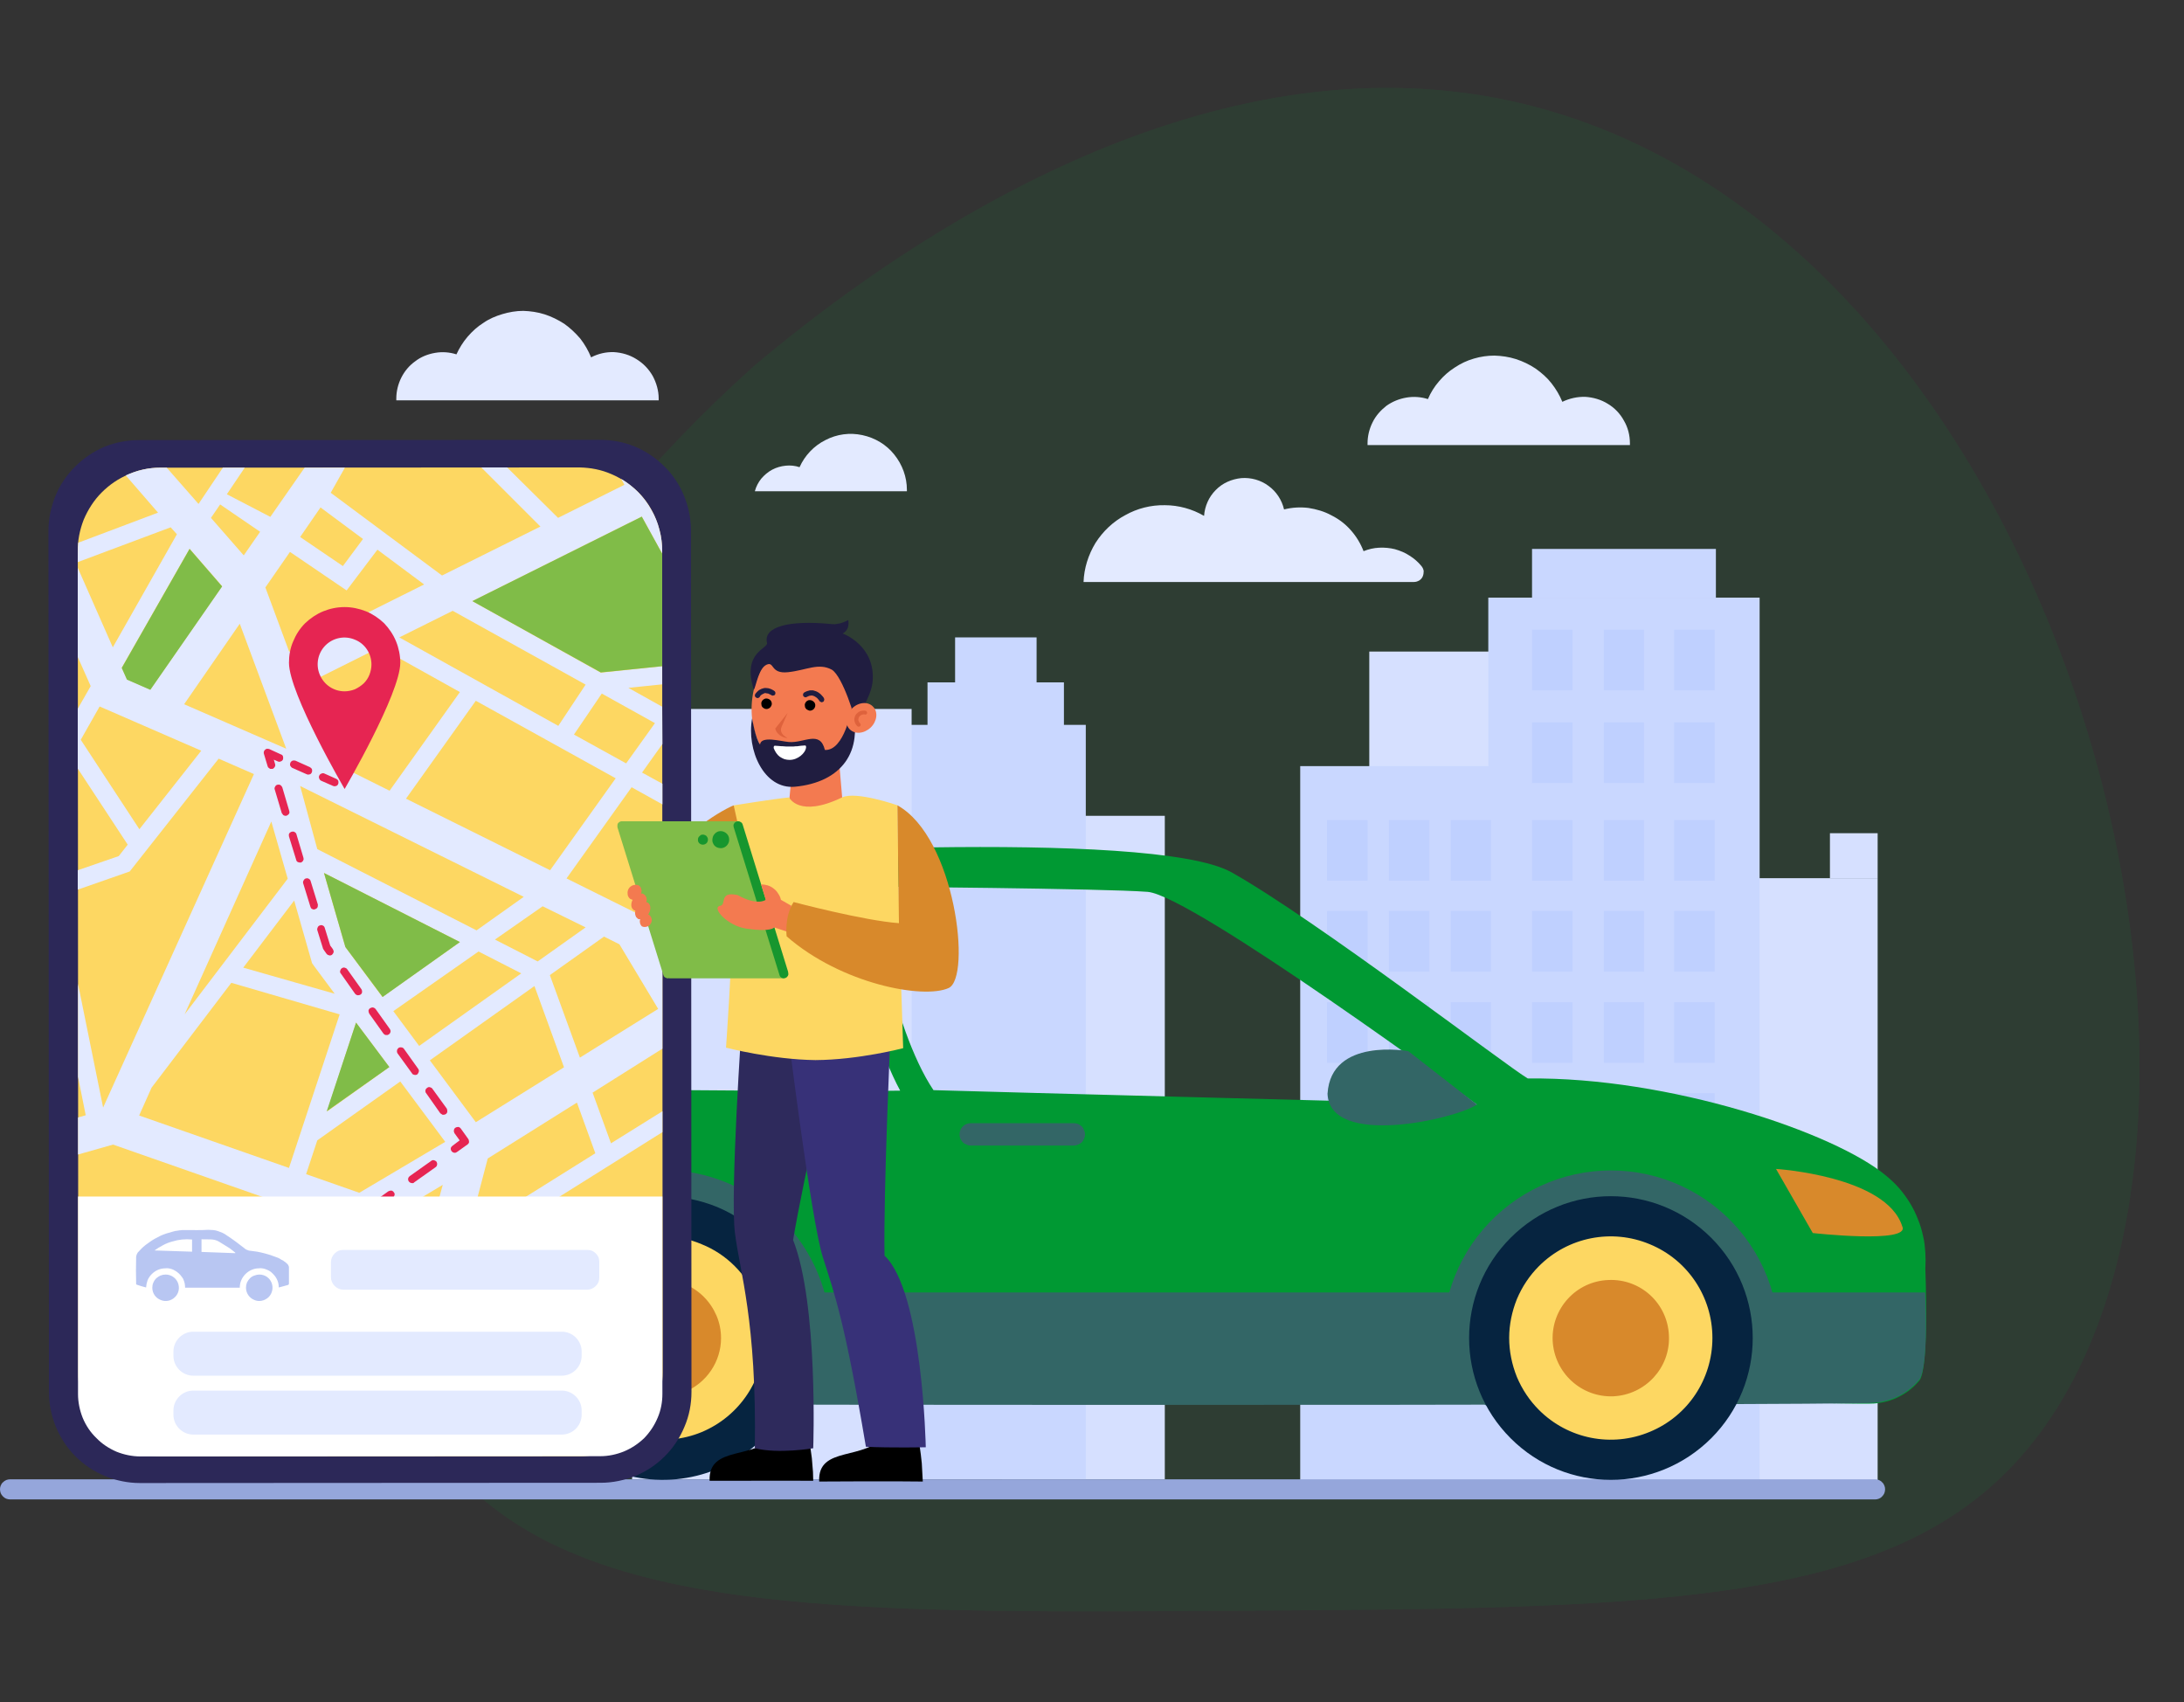 <svg version="1.2" xmlns="http://www.w3.org/2000/svg" viewBox="0 0 879 685" width="879" height="685">
	<rect x="0" y="0" width="879" height="685" fill="#333333" stroke="none"/>
	<title>Raggruppa 12-svg</title>
	<defs>
		<clipPath clipPathUnits="userSpaceOnUse" id="cp1">
			<path d="m620.5-73l369.28 547.47-611.81 412.68-369.28-547.48z"/>
		</clipPath>
	</defs>
	<style>
		.s0 { fill: #009933 } 
		.s1 { fill: #d6e0ff } 
		.s2 { fill: #c9d7ff } 
		.s3 { fill: #bfd0ff } 
		.s4 { fill: #95a6db } 
		.s5 { fill: #e3eaff } 
		.s6 { fill: #336666 } 
		.s7 { fill: #062440 } 
		.s8 { fill: #fdd762 } 
		.s9 { fill: #d8892b } 
		.s10 { fill: #2c2858 } 
		.s11 { fill: #80bc48 } 
		.s12 { fill: #e62552 } 
		.s13 { fill: #ffffff } 
		.s14 { fill: #b8c6f2 } 
		.s15 { fill: #f37a50 } 
		.s16 { fill: #de623c } 
		.s17 { fill: #201d40 } 
		.s18 { fill: #000000 } 
		.s19 { fill: #2e2a5c } 
		.s20 { fill: #373178 } 
		.s21 { fill: #17962e } 
	</style>
	<g id="Raggruppa_12">
		<g id="Raggruppa_4" style="opacity: .1">
			<g id="Clip-Path: Raggruppa_3" clip-path="url(#cp1)">
				<g id="Raggruppa_3">
					<path id="Tracciato_1" class="s0" d="m303.5 147.3c44.9-37.8 156.1-121.6 275.9-111 244.9 21.6 353.7 422.9 230.9 553.2-53.8 57.1-148 57.7-315.8 58.7-162.3 1-266.3 1.6-316.5-61.8-68.6-86.3-42.7-288.1 125.5-439.1z"/>
					<path id="Tracciato_2" class="s0" d="m303.5 147.3c44.9-37.8 156.1-121.6 275.9-111 244.9 21.6 353.7 422.9 230.9 553.2-53.8 57.1-148 57.7-315.8 58.7-162.3 1-266.3 1.6-316.5-61.8-68.6-86.3-42.7-288.1 125.5-439.1z"/>
				</g>
			</g>
		</g>
		<g id="immagine">
			<path id="Rettangolo_934" class="s1" d="m403.3 328.3h65.5v267h-65.5z"/>
			<g id="Raggruppa_968">
				<path id="Rettangolo_935" class="s2" d="m364.5 291.7h72.5v303.6h-72.5z"/>
				<path id="Rettangolo_936" class="s2" d="m373.3 274.6h54.9v18.1h-54.9z"/>
				<path id="Rettangolo_937" class="s2" d="m384.4 256.5h32.8v18.2h-32.8z"/>
			</g>
			<path id="Rettangolo_938" class="s1" d="m254.4 285.3h112.5v310h-112.5z"/>
			<g id="Raggruppa_983">
				<path id="Rettangolo_939" class="s1" d="m551.1 262.2h86.8v317.4h-86.8z"/>
				<path id="Rettangolo_940" class="s1" d="m668.9 353.4h86.8v245.2h-86.8z"/>
				<path id="Rettangolo_941" class="s2" d="m523.3 308.3h78v290.3h-78z"/>
				<path id="Rettangolo_942" class="s2" d="m599 240.5h109.2v358.1h-109.2z"/>
				<g id="Raggruppa_974">
					<g id="Raggruppa_969">
						<path id="Rettangolo_943" class="s3" d="m534.1 330h16.3v24.4h-16.3z"/>
						<path id="Rettangolo_944" class="s3" d="m559 330h16.3v24.4h-16.3z"/>
						<path id="Rettangolo_945" class="s3" d="m583.9 330h16.2v24.4h-16.2z"/>
					</g>
					<g id="Raggruppa_970">
						<path id="Rettangolo_946" class="s3" d="m534.1 366.6h16.3v24.4h-16.3z"/>
						<path id="Rettangolo_947" class="s3" d="m559 366.6h16.3v24.4h-16.3z"/>
						<path id="Rettangolo_948" class="s3" d="m583.9 366.6h16.2v24.4h-16.2z"/>
					</g>
					<g id="Raggruppa_971">
						<path id="Rettangolo_949" class="s3" d="m534.1 403.3h16.3v24.4h-16.3z"/>
						<path id="Rettangolo_950" class="s3" d="m559 403.3h16.3v24.4h-16.3z"/>
						<path id="Rettangolo_951" class="s3" d="m583.9 403.3h16.2v24.4h-16.2z"/>
					</g>
					<g id="Raggruppa_972">
						<path id="Rettangolo_952" class="s3" d="m534.1 439.9h16.3v24.4h-16.3z"/>
						<path id="Rettangolo_953" class="s3" d="m559 439.9h16.3v24.4h-16.3z"/>
						<path id="Rettangolo_954" class="s3" d="m583.9 439.9h16.2v24.4h-16.2z"/>
					</g>
					<g id="Raggruppa_973">
						<path id="Rettangolo_955" class="s3" d="m534.1 476.5h16.3v24.4h-16.3z"/>
						<path id="Rettangolo_956" class="s3" d="m559 476.5h16.3v24.4h-16.3z"/>
						<path id="Rettangolo_957" class="s3" d="m583.9 476.5h16.2v24.4h-16.2z"/>
					</g>
				</g>
				<g id="Raggruppa_982">
					<g id="Raggruppa_975">
						<path id="Rettangolo_958" class="s3" d="m616.6 330h16.3v24.4h-16.3z"/>
						<path id="Rettangolo_959" class="s3" d="m645.5 330h16.2v24.4h-16.2z"/>
						<path id="Rettangolo_960" class="s3" d="m673.8 330h16.3v24.4h-16.3z"/>
					</g>
					<g id="Raggruppa_976">
						<path id="Rettangolo_961" class="s3" d="m616.6 290.7h16.3v24.4h-16.3z"/>
						<path id="Rettangolo_962" class="s3" d="m645.5 290.7h16.2v24.4h-16.2z"/>
						<path id="Rettangolo_963" class="s3" d="m673.8 290.7h16.3v24.4h-16.3z"/>
					</g>
					<g id="Raggruppa_977">
						<path id="Rettangolo_964" class="s3" d="m616.6 253.4h16.3v24.4h-16.3z"/>
						<path id="Rettangolo_965" class="s3" d="m645.5 253.4h16.2v24.4h-16.2z"/>
						<path id="Rettangolo_966" class="s3" d="m673.8 253.4h16.3v24.4h-16.3z"/>
					</g>
					<g id="Raggruppa_978">
						<path id="Rettangolo_967" class="s3" d="m616.6 366.6h16.3v24.4h-16.3z"/>
						<path id="Rettangolo_968" class="s3" d="m645.5 366.6h16.2v24.4h-16.2z"/>
						<path id="Rettangolo_969" class="s3" d="m673.8 366.6h16.3v24.4h-16.3z"/>
					</g>
					<g id="Raggruppa_979">
						<path id="Rettangolo_970" class="s3" d="m616.6 403.3h16.3v24.4h-16.3z"/>
						<path id="Rettangolo_971" class="s3" d="m645.5 403.3h16.2v24.4h-16.2z"/>
						<path id="Rettangolo_972" class="s3" d="m673.8 403.3h16.3v24.4h-16.3z"/>
					</g>
					<g id="Raggruppa_980">
						<path id="Rettangolo_973" class="s3" d="m616.6 439.9h16.3v24.4h-16.3z"/>
						<path id="Rettangolo_974" class="s3" d="m645.5 439.9h16.2v24.4h-16.2z"/>
						<path id="Rettangolo_975" class="s3" d="m673.8 439.9h16.3v24.4h-16.3z"/>
					</g>
					<g id="Raggruppa_981">
						<path id="Rettangolo_976" class="s3" d="m616.6 476.5h16.3v24.4h-16.3z"/>
						<path id="Rettangolo_977" class="s3" d="m645.5 476.5h16.2v24.4h-16.2z"/>
						<path id="Rettangolo_978" class="s3" d="m673.8 476.5h16.3v24.4h-16.3z"/>
					</g>
				</g>
				<path id="Rettangolo_979" class="s1" d="m736.5 335.3h19.2v18.1h-19.2z"/>
				<path id="Rettangolo_980" class="s2" d="m616.6 220.9h74v19.6h-74z"/>
			</g>
			<path id="Tracciato_3465" class="s4" d="m4.1 595.3h750.6q0.8 0 1.5 0.3 0.8 0.3 1.3 0.9 0.6 0.5 0.9 1.3 0.3 0.7 0.3 1.5 0 0.8-0.3 1.6-0.3 0.7-0.9 1.3-0.5 0.6-1.3 0.9-0.7 0.3-1.5 0.3h-750.6q-0.8 0-1.6-0.3-0.7-0.3-1.3-0.9-0.6-0.6-0.9-1.3-0.3-0.8-0.3-1.6 0-0.8 0.3-1.5 0.3-0.8 0.9-1.3 0.6-0.6 1.3-0.9 0.8-0.3 1.6-0.3z"/>
			<path id="Tracciato_3466" class="s5" d="m436.1 234.2c0.2-5.5 1.9-10.9 4.8-15.7 3-4.7 7.1-8.6 12-11.2 4.8-2.7 10.3-4.1 15.9-4 5.5 0 11 1.5 15.8 4.3 0.3-3.9 1.9-7.6 4.7-10.4 2.7-2.8 6.4-4.4 10.3-4.8 3.9-0.3 7.8 0.8 10.9 3.1 3.2 2.3 5.4 5.7 6.3 9.5 3.2-0.8 6.5-1 9.8-0.6 3.2 0.5 6.4 1.4 9.3 3 3 1.5 5.6 3.5 7.8 6 2.2 2.5 3.9 5.3 5.1 8.4 2-0.8 4.1-1.3 6.3-1.4 2.1-0.1 4.3 0.1 6.3 0.6 2.1 0.6 4.1 1.4 5.9 2.6 1.8 1.1 3.5 2.6 4.8 4.2 0.5 0.6 0.8 1.3 0.9 2 0 0.8-0.1 1.5-0.4 2.2-0.3 0.7-0.8 1.2-1.4 1.6-0.7 0.4-1.4 0.6-2.1 0.6 0 0-133 0-133 0z"/>
			<path id="Tracciato_3467" class="s5" d="m365 197.1v0.6h-61.2c0.5-1.9 1.4-3.6 2.6-5.1 1.2-1.4 2.7-2.7 4.4-3.6 1.7-0.9 3.5-1.4 5.4-1.6 1.9-0.2 3.8 0 5.6 0.6 2.1-4.7 5.8-8.6 10.4-10.9 4.6-2.4 9.8-3.1 14.9-2 5.1 1.1 9.6 3.8 12.8 7.8 3.3 4.1 5.1 9.1 5.1 14.2z"/>
			<path id="Tracciato_3468" class="s5" d="m265.1 160.4q0 0.4 0 0.7h-105.6q0-0.3 0-0.7c0-2.9 0.7-5.8 2-8.4 1.3-2.6 3.2-4.9 5.6-6.6 2.3-1.8 5.1-2.9 8-3.4 2.9-0.5 5.8-0.3 8.6 0.6 1.2-2.6 2.7-5 4.5-7.1 1.9-2.2 4-4.1 6.4-5.6 2.3-1.6 4.9-2.7 7.6-3.5 2.7-0.8 5.5-1.3 8.4-1.3 2.9 0.1 5.8 0.5 8.6 1.4 2.8 0.9 5.4 2.2 7.9 3.8 2.4 1.7 4.5 3.7 6.4 5.9 1.8 2.3 3.3 4.9 4.4 7.6 2.9-1.5 6-2.2 9.2-2.1 3.2 0.2 6.3 1.1 9 2.8 2.8 1.7 5 4 6.6 6.8 1.5 2.8 2.4 5.9 2.4 9.1z"/>
			<path id="Tracciato_3469" class="s5" d="m656 178.4q0 0.3 0 0.7h-105.6q0-0.4 0-0.7c0-2.9 0.7-5.8 2-8.4 1.3-2.7 3.3-4.9 5.6-6.7 2.4-1.7 5.1-2.8 8-3.3 2.9-0.5 5.9-0.3 8.7 0.6 1.1-2.6 2.6-5 4.5-7.2 1.8-2.1 3.9-4 6.3-5.5 2.4-1.6 4.9-2.8 7.7-3.6 2.7-0.8 5.5-1.2 8.3-1.2 2.9 0.1 5.8 0.5 8.6 1.4 2.8 0.9 5.5 2.2 7.9 3.8 2.4 1.7 4.6 3.6 6.4 5.9 1.8 2.3 3.3 4.8 4.4 7.5 2.9-1.4 6.1-2.1 9.3-2 3.1 0.2 6.3 1.1 9 2.8 2.7 1.6 5 4 6.5 6.8 1.6 2.7 2.4 5.9 2.4 9.1z"/>
			<g id="Raggruppa_986">
				<path id="Tracciato_3470" fill-rule="evenodd" class="s0" d="m772.7 555.3q-1.7 2.1-3.8 3.8-2.1 1.7-4.5 2.9-2.3 1.2-4.9 1.9-2.6 0.7-5.3 0.9c-7.6 1.2-546.3-13.5-546.3-13.5 0 0-69.2-11.7-70.6-16.9-1.3-5.2-1.2-84.5-1.1-85.6 1.5-22.2 85.1-97 130.5-102.8 16.6-2.1 196.7-12.9 228.9 5 34 19.1 111 78.2 119.3 83 56.8-0.7 123.7 21.8 144.3 39.2q2.8 2.3 5.2 5 2.4 2.8 4.3 5.9 1.9 3.1 3.2 6.5 1.4 3.4 2.1 6.9 0.4 1.6 0.6 3.3 0.2 1.6 0.3 3.2 0.1 1.7 0.1 3.3 0 1.7-0.1 3.3c0 0 1.6 38.3-2.2 44.7zm-410.4-116.4c-15.8-29.2-22.3-80.7-22.3-80.7-35.1-2-96.2 47.5-96.2 60.3 0.1 12.8 32.6 20.2 32.6 20.2 0 0 66.3 0.6 85.9 0.2zm232.1 5.6c0 0-114.4-84.1-132.5-85.6-18.1-1.4-112-2.1-112-2.1 0 0 8.7 56.5 25.8 81.9 18.8 0.6 218.7 5.8 218.7 5.8z"/>
				<path id="Tracciato_3471" class="s6" d="m774.8 520.1c0 0 1.6 28.5-2.2 34.9q-1.7 2.1-3.8 3.8-2.1 1.7-4.4 2.9-2.4 1.2-5 1.9-2.6 0.7-5.3 0.9c-7.6 1.2-592.1 1.1-602.4 0-10.4-1.2-14.4-15.3-14.7-26.6 0-2.4-0.9 3.7-1.1-17.8 0 0 638.9 0 638.9 0z"/>
				<path id="Tracciato_3472" class="s6" d="m580.7 538.4c0.1-19.8 8.8-38.6 24-51.4 15.1-12.8 35.1-18.3 54.6-15.1 19.6 3.2 36.8 14.9 47 31.9 10.2 17 12.4 37.6 6 56.4l-114.2 5.4-15.6-12q-0.4-1.9-0.7-3.8-0.3-1.8-0.6-3.7-0.2-1.9-0.3-3.8-0.1-1.9-0.2-3.9z"/>
				<g id="Raggruppa_984">
					<path id="Ellisse_166" class="s7" d="m688.7 578.8c-22.4 22.3-58.4 22.3-80.7 0-22.3-22.3-22.3-58.4 0-80.7 22.3-22.3 58.3-22.3 80.7 0 22.3 22.3 22.3 58.4 0 80.7z"/>
					<path id="Tracciato_3518" class="s8" d="m619.4 509.5c11.7-11.7 29.3-15.2 44.6-8.8 15.3 6.3 25.2 21.2 25.2 37.7 0 16.6-9.9 31.5-25.2 37.8-15.3 6.4-32.9 2.9-44.6-8.8-3.8-3.8-6.8-8.3-8.9-13.3-2-5-3.1-10.3-3.1-15.7 0-5.3 1.1-10.6 3.1-15.6 2.1-5 5.1-9.5 8.9-13.3z"/>
					<path id="Ellisse_168" class="s9" d="m649.3 561.9c-12.9 0.5-23.8-9.5-24.4-22.5-0.5-12.9 9.5-23.8 22.4-24.3 13-0.6 23.9 9.4 24.4 22.4 0.6 12.9-9.5 23.8-22.4 24.4z"/>
				</g>
				<path id="Tracciato_3473" class="s6" d="m199.1 538.4c0-17.9 7.1-35.1 19.8-47.8 12.7-12.6 29.9-19.8 47.8-19.8 18 0 35.2 7.2 47.9 19.8 12.6 12.7 19.8 29.9 19.8 47.8q0 2.7-0.2 5.3-0.2 2.7-0.6 5.3-0.4 2.6-1.1 5.2-0.6 2.6-1.5 5.1l-130.4-6.9q-0.4-1.8-0.6-3.5-0.3-1.7-0.5-3.5-0.2-1.7-0.3-3.5-0.1-1.7-0.1-3.5z"/>
				<g id="Raggruppa_985">
					<path id="Tracciato_3474" class="s7" d="m266.8 481.4c-23.1 0-43.9 13.9-52.8 35.2-8.8 21.3-3.9 45.8 12.4 62.2 16.3 16.3 40.8 21.2 62.2 12.4 21.3-8.9 35.2-29.7 35.2-52.7 0-7.5-1.5-14.9-4.3-21.9-2.9-6.9-7.1-13.2-12.4-18.5-5.3-5.3-11.6-9.5-18.5-12.4-6.9-2.8-14.3-4.3-21.8-4.3z"/>
					<path id="Tracciato_3475" class="s8" d="m266.8 497.5c-16.6 0-31.5 10-37.8 25.3-6.4 15.3-2.9 32.9 8.8 44.6 11.7 11.7 29.3 15.2 44.6 8.9 15.3-6.4 25.2-21.3 25.2-37.8 0.1-5.4-1-10.7-3.1-15.7-2-5-5-9.5-8.8-13.3-3.8-3.8-8.3-6.8-13.3-8.8-4.9-2.1-10.3-3.2-15.6-3.2z"/>
					<path id="Tracciato_3476" class="s9" d="m266.8 515c-9.5 0-18.1 5.7-21.7 14.5-3.6 8.7-1.6 18.8 5.1 25.5 6.7 6.7 16.7 8.7 25.5 5.1 8.7-3.6 14.5-12.2 14.5-21.6 0-3.1-0.6-6.2-1.8-9-1.2-2.8-2.9-5.4-5.1-7.6-2.2-2.2-4.7-3.9-7.6-5.1-2.8-1.2-5.9-1.8-8.9-1.8z"/>
				</g>
				<path id="Tracciato_3477" class="s9" d="m714.8 470.4c0 0 44.4 2.8 50.8 23.1 3.5 7.1-36 2.7-36 2.7z"/>
				<path id="Tracciato_3478" class="s6" d="m594.4 444.5l-27.6-21.5c0 0-31.1-5.7-32.5 17.1 0.8 22 51.9 10.1 60.1 4.4z"/>
				<path id="Tracciato_3479" class="s6" d="m432.2 461h-41.5q-0.9 0-1.7-0.4-0.9-0.3-1.5-0.9-0.6-0.7-1-1.5-0.3-0.8-0.3-1.7 0-0.9 0.3-1.7 0.4-0.9 1-1.5 0.6-0.6 1.5-1 0.8-0.3 1.7-0.3h41.5q0.9 0 1.7 0.3 0.8 0.4 1.5 1 0.6 0.6 0.9 1.5 0.4 0.8 0.4 1.7 0 0.9-0.4 1.7-0.3 0.8-0.9 1.5-0.7 0.6-1.5 0.9-0.8 0.4-1.7 0.4z"/>
			</g>
			<g id="Raggruppa_990">
				<path id="Tracciato_3480" class="s10" d="m241.8 596.7l-185.5 0.1c-4.8 0-9.6-1-14-2.8-4.4-1.8-8.5-4.5-11.9-7.9-3.4-3.4-6-7.4-7.9-11.9-1.8-4.4-2.8-9.1-2.8-13.9l-0.2-346.7c0-4.8 1-9.5 2.8-14 1.8-4.4 4.5-8.4 7.9-11.8 3.4-3.4 7.4-6.1 11.8-8 4.5-1.8 9.2-2.7 14-2.7l185.6-0.1c4.8 0 9.5 0.9 13.9 2.7 4.5 1.9 8.5 4.6 11.9 8 3.4 3.3 6.1 7.4 7.9 11.8 1.8 4.4 2.8 9.2 2.8 14l0.2 346.6c0 4.8-0.9 9.6-2.8 14-1.8 4.4-4.5 8.5-7.9 11.9-3.4 3.4-7.4 6.1-11.8 7.9-4.5 1.8-9.2 2.8-14 2.8z"/>
				<path id="Tracciato_3481" class="s8" d="m233.5 586l-168.8 0.1c-4.4-0.1-8.7-1-12.8-2.7-4-1.7-7.7-4.2-10.8-7.3-3.1-3.1-5.5-6.8-7.2-10.9-1.6-4.1-2.5-8.5-2.4-12.9l-0.2-330.3c-0.1-4.4 0.8-8.8 2.4-12.9 1.7-4 4.1-7.8 7.2-10.9 3.1-3.1 6.7-5.6 10.8-7.3 4-1.8 8.4-2.7 12.8-2.7l168.8-0.1c4.4 0.1 8.7 0.9 12.8 2.7 4 1.7 7.7 4.2 10.8 7.3 3.1 3.1 5.5 6.8 7.1 10.9 1.7 4.1 2.5 8.4 2.5 12.8l0.2 330.4c0 4.4-0.8 8.8-2.4 12.9-1.7 4-4.1 7.8-7.2 10.9-3.1 3.1-6.8 5.6-10.8 7.3-4.1 1.8-8.4 2.7-12.8 2.7z"/>
				<path id="Tracciato_3482" fill-rule="evenodd" class="s5" d="m196.3 466.2l-4.6 17.5h-15.4l1.9-6.9-31.9 19.1-100.8-35.3-14.1 4v-14.9l3.1-0.9-3.1-15.5v-37.4l10.1 49.8 60.7-134.2-14.2-6.2-35.8 45.4-20.9 7.3v-7.8l16.5-5.7 3.6-4.6-20.1-30.6v-24.1l5.2-9.1-5.2-11.7v-35.9l14.1 32 25.8-45.5-2.6-2.9 0.1 0.1-37.4 14c0 0 0-6.6 0.2-7.8l32.1-12.1-13-15q1.6-0.7 3.3-1.3 1.7-0.6 3.5-1 1.7-0.4 3.5-0.6 1.8-0.2 3.6-0.2h2.6l12.8 14.6 9.8-14.6h8.8l-7.2 10.7 17.5 9.1 13.8-19.8h16.2l-5.7 10.1 44.8 33.3 39.6-19.7-23.8-23.8h10.4l20.5 20.3 26.7-13.3-1.3-2.4c2.5 1.5 4.8 3.3 6.9 5.4 2 2.1 3.8 4.4 5.2 7 1.5 2.5 2.6 5.2 3.3 8.1 0.8 2.8 1.1 5.7 1.1 8.6v1l-8.2-14.9-68.2 34 51.7 28.8 24.7-2.6v7.3l-13.6 1.4 13.6 7.6 0.1 15-8.2 11.5 8.2 4.5v8.3l-12.4-6.9-26.2 36.7 30.6 15.2 8-11.2v12.5l-3.6 5 3.6 5.9v41.1l-28.1 17.7 7.4 20.4 20.7-12.9v8.4l-56.8 35.6-3.6-6.2 33.4-20.9-7.4-20.4-35.9 22.5zm46.8-89.3l-21.8 15.5 12.1 33.2 31.5-19.6-15.6-26zm-24.7-12.2l-19.2 13.4 17.2 8.8 19.3-13.7zm-33.3 14.4l-54.7-27.8 8.6 29.8 14.9 20.1zm-41.8 32.4l-11.7 35.8 25.1-17.9zm-22.5-95.2l6.9 25.4 64.1 32.7 19-13.5c0 0-90-44.6-90-44.6zm11.7-10.2l24.3 12.1 28.3-39.7-32.3-18-31.2 15.6-0.6-1.1zm-34.6 83.3l36.8 10.5-8.4-11.3-0.7-1-7.2-25.2zm60.4 17.5l10.4 14 41.1-29.2-17.2-8.8zm89.5-93.7l-56.3-31.2-28.1 39.4 58 28.8zm-16.8-17.6l21 11.6 11.6-16.2-21.4-11.9zm-70.3-39.1l64 35.6 11-16.6-53.5-29.7zm-39.9-40.4l17.2 11.7 8.1-10.9-17.1-12.7zm-14 20.3l9.6 25.9 54.3-27.1-18.8-14-12.4 16.4-22.8-15.5zm-21.9-28l13.2 15.1 6.6-9.5-16.1-11zm-35.9 60.3l2.1 4.7 9.4 4.1 28.9-41.6-13.1-15.1zm32 33.4l-40.9-17.8-7.6 13.4 23.6 36zm34.2-0.8l-18.7-50.3-22.4 32.4zm-40.9 106.9l41.5-54.6-6.6-23zm-18.3 40.7q0 0 0 0zm0 0c0 0 60.3 21.1 60.3 21.1l20.4-61.8-43.6-12.7-32.1 42.2zm123.2 10.6l-18.1-24.3-33.4 23.7-4.5 13.6 21.4 7.5zm47.8-30l-11.9-32.7-42.1 29.9 18.5 24.9z"/>
				<path id="Tracciato_3483" class="s11" d="m60.5 277.6l28.9-41.6-13.1-15.1-27.3 47.9 2.1 4.7z"/>
				<path id="Tracciato_3484" class="s11" d="m266.5 222.8l-8.2-14.9-68.2 34 51.7 28.7 24.7-2.5z"/>
				<path id="Tracciato_3485" class="s11" d="m131.5 447.2l11.8-35.7 13.4 17.9z"/>
				<path id="Tracciato_3486" fill-rule="evenodd" class="s12" d="m147.3 246c2.7 1.1 5.2 2.8 7.3 4.8 2 2.1 3.7 4.6 4.8 7.3 1.1 2.7 1.7 5.7 1.7 8.6 0 12.4-22.4 50.8-22.4 50.8 0 0-22.4-38.4-22.4-50.8 0-2.9 0.5-5.9 1.7-8.6 1.1-2.7 2.7-5.2 4.8-7.3 2.1-2 4.6-3.7 7.3-4.8 2.7-1.1 5.6-1.7 8.6-1.7 2.9 0 5.8 0.6 8.6 1.7zm-4.5 31.4c1.3-0.6 2.5-1.4 3.6-2.4 1-1 1.8-2.2 2.3-3.5 0.5-1.3 0.8-2.7 0.8-4.1 0-4.4-2.6-8.4-6.7-10-4-1.7-8.7-0.8-11.8 2.3-3.1 3.1-4 7.8-2.3 11.8 1.7 4.1 5.6 6.7 10 6.7 1.4 0 2.8-0.3 4.1-0.8z"/>
				<g id="Raggruppa_987">
					<path id="Tracciato_3487" class="s12" d="m134.7 316.4q-0.1 0-0.2 0 0 0-0.1 0-0.1 0-0.2-0.1-0.1 0-0.1 0l-4.8-2.1c-0.4-0.2-0.7-0.5-0.8-0.9-0.2-0.4-0.2-0.8 0-1.2 0.2-0.4 0.5-0.7 0.9-0.8 0.4-0.2 0.8-0.2 1.2 0l4.7 2.1q0.5 0.2 0.8 0.7 0.2 0.5 0.1 1.1-0.1 0.5-0.5 0.9-0.5 0.3-1 0.3z"/>
					<path id="Tracciato_3488" class="s12" d="m124.1 311.7q-0.1 0-0.2 0 0 0-0.1 0-0.1 0-0.2-0.1-0.1 0-0.1 0l-5.9-2.6c-0.3-0.2-0.6-0.5-0.8-0.9-0.1-0.3-0.1-0.8 0.1-1.2 0.1-0.3 0.4-0.6 0.8-0.8 0.4-0.1 0.8-0.1 1.2 0l5.8 2.6q0.5 0.3 0.8 0.7 0.2 0.5 0.1 1.1-0.1 0.5-0.5 0.9c-0.3 0.2-0.6 0.3-1 0.3z"/>
					<path id="Tracciato_3489" class="s12" d="m109.2 309.4q-0.2 0-0.5 0-0.2-0.1-0.4-0.3-0.2-0.1-0.4-0.3-0.1-0.2-0.2-0.5l-1.5-5q-0.1-0.4 0-0.8 0.1-0.5 0.5-0.8 0.3-0.3 0.8-0.4 0.4 0 0.8 0.1l4.8 2.2c0.4 0.1 0.7 0.4 0.8 0.8 0.1 0.4 0.1 0.8 0 1.2-0.2 0.4-0.5 0.7-0.9 0.8-0.4 0.2-0.8 0.2-1.2 0l-1.6-0.7 0.5 1.7q0.1 0.3 0.1 0.6-0.1 0.3-0.2 0.6-0.2 0.3-0.4 0.5-0.2 0.2-0.5 0.3-0.1 0-0.1 0-0.1 0-0.2 0 0 0-0.1 0 0 0-0.1 0z"/>
					<path id="Tracciato_3490" class="s12" d="m178.5 448.6q-0.2 0-0.4 0-0.2-0.1-0.3-0.2-0.2-0.1-0.3-0.2-0.2-0.1-0.3-0.2l-5.7-8.1c-0.3-0.3-0.3-0.7-0.3-1.1 0.1-0.4 0.3-0.8 0.7-1 0.3-0.3 0.7-0.4 1.1-0.3 0.4 0.1 0.8 0.3 1 0.6l5.8 8q0.2 0.4 0.2 0.8 0.1 0.5-0.1 0.9-0.2 0.4-0.6 0.6-0.4 0.2-0.8 0.2zm-11.5-16q-0.1 0-0.3-0.1-0.2 0-0.4-0.1-0.1-0.1-0.3-0.2-0.1-0.1-0.2-0.3l-5.8-8c-0.2-0.3-0.3-0.8-0.2-1.2 0-0.4 0.3-0.7 0.6-1 0.3-0.2 0.8-0.3 1.2-0.2 0.4 0 0.8 0.3 1 0.6l5.7 8q0.3 0.4 0.3 0.8 0 0.4-0.2 0.8-0.2 0.4-0.5 0.7-0.4 0.2-0.9 0.2zm-11.4-16.1q-0.2 0-0.4 0-0.1 0-0.3-0.1-0.2-0.1-0.3-0.2-0.2-0.2-0.3-0.3l-5.7-8c-0.2-0.4-0.3-0.8-0.3-1.2 0.1-0.4 0.3-0.8 0.7-1 0.3-0.2 0.7-0.3 1.1-0.3 0.4 0.1 0.8 0.3 1.1 0.7l5.7 8q0.2 0.3 0.3 0.8 0 0.4-0.2 0.8-0.2 0.4-0.6 0.6-0.4 0.3-0.8 0.2zm-11.4-16q-0.2 0-0.4 0-0.2-0.1-0.4-0.2-0.1 0-0.3-0.2-0.1-0.1-0.2-0.2l-5.7-8.1c-0.3-0.3-0.4-0.7-0.3-1.1 0.1-0.4 0.3-0.8 0.6-1 0.4-0.3 0.8-0.4 1.2-0.3 0.4 0.1 0.8 0.3 1 0.6l5.7 8q0.3 0.4 0.3 0.8 0.1 0.5-0.1 0.9-0.2 0.4-0.6 0.6-0.4 0.2-0.8 0.2zm-11.5-16q-0.2 0-0.3-0.1-0.2 0-0.4-0.1-0.2-0.1-0.3-0.2-0.1-0.1-0.3-0.3l-1.2-1.7q0 0 0-0.1-0.1 0-0.1-0.1 0-0.1-0.1-0.1 0-0.1 0-0.1l-2.3-7.4c-0.1-0.4 0-0.8 0.2-1.2 0.2-0.4 0.5-0.6 0.9-0.7 0.4-0.2 0.8-0.1 1.2 0.1 0.3 0.1 0.6 0.5 0.7 0.9l2.2 7.1 1.1 1.5q0.2 0.4 0.3 0.8 0 0.5-0.2 0.8-0.2 0.4-0.6 0.7-0.3 0.2-0.8 0.2zm-6.3-18.5q-0.3 0-0.5-0.1-0.3-0.1-0.5-0.2-0.2-0.2-0.3-0.4-0.1-0.2-0.2-0.5l-2.9-9.4c-0.1-0.4 0-0.8 0.2-1.1 0.2-0.4 0.5-0.7 0.9-0.8 0.4-0.1 0.8-0.1 1.1 0.1 0.4 0.2 0.7 0.5 0.8 0.9l2.9 9.4q0.1 0.3 0 0.6 0 0.4-0.1 0.6-0.2 0.3-0.4 0.5-0.3 0.2-0.6 0.3 0 0-0.1 0 0 0-0.1 0 0 0.1-0.1 0.1-0.1 0-0.1 0zm-5.7-18.9q-0.3 0-0.5-0.1-0.3 0-0.5-0.2-0.2-0.1-0.3-0.3-0.2-0.3-0.2-0.5l-2.9-9.4c-0.1-0.4-0.1-0.8 0.1-1.2 0.2-0.3 0.6-0.6 1-0.7 0.3-0.1 0.8-0.1 1.1 0.1 0.4 0.2 0.7 0.5 0.8 0.9l2.8 9.4q0.1 0.3 0.1 0.6 0 0.3-0.2 0.6-0.1 0.3-0.4 0.5-0.2 0.2-0.5 0.3 0 0-0.1 0-0.1 0-0.1 0-0.1 0-0.1 0-0.1 0-0.1 0zm-5.8-18.8q-0.2 0-0.5-0.1-0.2-0.1-0.4-0.2-0.2-0.2-0.3-0.4-0.2-0.2-0.3-0.4l-2.8-9.4c-0.2-0.4-0.1-0.9 0.1-1.2 0.2-0.4 0.5-0.7 0.9-0.8 0.4-0.1 0.8-0.1 1.2 0.1 0.4 0.2 0.6 0.6 0.8 0.9l2.8 9.5q0.1 0.3 0.1 0.6 0 0.3-0.2 0.6-0.1 0.2-0.4 0.4-0.2 0.2-0.5 0.3-0.1 0-0.1 0-0.1 0.1-0.1 0.1-0.1 0-0.2 0 0 0-0.1 0z"/>
					<path id="Tracciato_3491" class="s12" d="m183 463.9q-0.5 0-0.9-0.3-0.4-0.3-0.6-0.8-0.2-0.5 0-1 0.2-0.4 0.6-0.7l2.9-2.2-2.1-2.9c-0.2-0.4-0.3-0.8-0.2-1.2 0-0.4 0.3-0.8 0.6-1 0.3-0.2 0.7-0.3 1.2-0.3 0.4 0.1 0.7 0.3 1 0.7l3 4.2q0.2 0.3 0.2 0.6 0.1 0.3 0.1 0.6-0.1 0.3-0.2 0.5-0.2 0.3-0.5 0.5l-4.2 3q-0.1 0.1-0.2 0.1-0.1 0.1-0.2 0.1-0.2 0.1-0.3 0.1-0.1 0-0.2 0z"/>
					<path id="Tracciato_3492" class="s12" d="m165.8 476.1q-0.5 0-0.9-0.3-0.4-0.3-0.6-0.8-0.1-0.4 0-0.9 0.2-0.5 0.6-0.8l8.6-6.1c0.3-0.3 0.8-0.4 1.2-0.3 0.4 0.1 0.7 0.3 1 0.6 0.2 0.4 0.3 0.8 0.2 1.2 0 0.4-0.3 0.8-0.6 1l-8.6 6.1q-0.1 0.1-0.2 0.2-0.1 0-0.2 0.1-0.1 0-0.2 0-0.2 0-0.3 0z"/>
					<path id="Tracciato_3493" class="s12" d="m153 485.3q-0.5 0-0.9-0.3-0.4-0.3-0.6-0.8-0.1-0.5 0-1 0.2-0.5 0.6-0.8l4.2-3c0.4-0.2 0.8-0.3 1.2-0.3 0.4 0.1 0.8 0.3 1 0.7 0.3 0.3 0.4 0.7 0.3 1.1-0.1 0.4-0.3 0.8-0.6 1l-4.3 3.1q-0.1 0-0.2 0.1-0.1 0.1-0.2 0.1-0.1 0-0.3 0-0.1 0.1-0.2 0.1z"/>
				</g>
				<g id="Raggruppa_989">
					<path id="Tracciato_3494" class="s13" d="m266.6 481.5v79.4c0 3.3-0.6 6.6-1.9 9.6-1.3 3.1-3.1 5.8-5.4 8.2-2.4 2.3-5.1 4.1-8.2 5.4-3 1.2-6.2 1.9-9.5 1.9l-185.1 0.1c-3.3 0-6.6-0.7-9.6-1.9-3-1.3-5.8-3.1-8.1-5.5-2.4-2.3-4.2-5-5.5-8.1-1.2-3-1.9-6.3-1.9-9.6v-79.5z"/>
					<path id="Tracciato_3495" class="s5" d="m138.2 503h98.1q1 0 1.9 0.3 0.9 0.4 1.6 1.1 0.7 0.7 1.1 1.6 0.3 0.9 0.3 1.9v6.1q0 1-0.3 1.9-0.4 0.9-1.1 1.6-0.7 0.7-1.6 1.1-0.9 0.4-1.9 0.4h-98.1q-1 0-1.9-0.4-0.9-0.4-1.6-1.1-0.7-0.7-1.1-1.6-0.4-0.9-0.4-1.9v-6.1q0-1 0.4-1.9 0.4-0.9 1.1-1.6 0.7-0.7 1.6-1.1 0.9-0.3 1.9-0.3z"/>
					<g id="Raggruppa_988">
						<path id="Tracciato_3496" fill-rule="evenodd" class="s14" d="m112.2 518.1q0-0.9-0.2-1.8-0.2-0.8-0.6-1.6-0.4-0.8-1-1.5-0.6-0.7-1.3-1.3-0.5-0.4-1.1-0.7-0.6-0.3-1.2-0.5-0.6-0.2-1.3-0.3-0.6-0.1-1.3 0-1.5 0-2.9 0.6-1.4 0.6-2.5 1.7-1.1 1.1-1.7 2.5-0.6 1.4-0.6 3h-22q0-1-0.2-1.9-0.2-0.8-0.6-1.7-0.5-0.8-1.1-1.5-0.6-0.7-1.3-1.2-0.5-0.4-1.1-0.7-0.5-0.3-1.1-0.5-0.6-0.2-1.3-0.3-0.6-0.1-1.2 0-1.6 0-3 0.6-1.4 0.6-2.5 1.7-1.1 1.1-1.7 2.5-0.5 1.4-0.6 2.9c-1.3-0.3-2.5-0.7-3.7-1.1q-0.1 0-0.2-0.1 0 0-0.1-0.1 0 0 0-0.1 0-0.1 0-0.1c-0.1-3.6-0.1-7.3 0-10.9q0-0.2 0.1-0.4 0-0.2 0.1-0.4 0.1-0.2 0.2-0.4 0.1-0.2 0.2-0.4 0.8-0.8 1.5-1.6 0.8-0.8 1.7-1.5 0.9-0.7 1.8-1.3 1-0.7 1.9-1.2 1.1-0.6 2.3-1.2 1.1-0.5 2.3-0.9 1.2-0.4 2.4-0.7 1.2-0.4 2.5-0.5 0.3-0.1 0.7-0.1 0.4 0 0.7-0.1 0.4 0 0.7 0 0.4 0 0.8 0c3 0 6.1 0.1 9.1-0.1q1 0 2 0.1 1 0.1 1.9 0.4 0.9 0.3 1.8 0.7 0.9 0.4 1.7 1c2.6 1.7 5 3.5 7.4 5.4q0.2 0.2 0.4 0.3 0.2 0.1 0.5 0.2 0.2 0.1 0.5 0.2 0.2 0.1 0.5 0.1 1.5 0.2 3 0.4 1.6 0.3 3.1 0.7 1.5 0.4 2.9 0.9 1.5 0.5 2.9 1.1 0.4 0.2 0.8 0.5 0.4 0.2 0.8 0.4 0.3 0.3 0.7 0.5 0.4 0.3 0.7 0.6 0.2 0.2 0.4 0.4 0.2 0.2 0.3 0.5 0.1 0.2 0.2 0.5 0 0.3 0 0.6 0 3 0 6c0 0.4-0.1 0.6-0.4 0.7-1.2 0.3-2.4 0.7-3.7 1zm-50-14.9l15.1 0.5v-4.9q-2-0.2-4 0-2 0.2-3.9 0.8-2 0.5-3.8 1.5-1.8 0.9-3.4 2.1zm18.9-4.5v5.1l13.6 0.5q0-0.1 0-0.2c-0.7-0.6-1.5-1.2-2.3-1.8-1.4-0.9-2.8-1.7-4.2-2.6-2.2-1.4-4.7-0.8-7.1-1z"/>
						<path id="Tracciato_3497" class="s14" d="m66.7 512.9c2.1 0 4.1 1.3 4.9 3.3 0.8 2 0.4 4.3-1.2 5.8-1.5 1.5-3.8 2-5.8 1.1-2-0.8-3.3-2.7-3.3-4.9q0-1.1 0.4-2 0.4-1 1.2-1.8 0.8-0.7 1.7-1.1 1-0.4 2.1-0.4z"/>
						<path id="Tracciato_3498" class="s14" d="m104.4 512.9c2.2 0 4.1 1.3 4.9 3.3 0.8 2 0.3 4.3-1.2 5.8-1.6 1.5-3.9 2-5.8 1.1-2-0.8-3.3-2.8-3.3-4.9q0-1.1 0.4-2.1 0.5-1 1.2-1.7 0.8-0.8 1.8-1.1 1-0.4 2-0.4z"/>
					</g>
					<path id="Rettangolo_981" class="s5" d="m69.8 543.9c0-4.4 3.6-8 8-8h148.3c4.4 0 8 3.6 8 8v1.7c0 4.4-3.6 8-8 8h-148.3c-4.4 0-8-3.6-8-8z"/>
					<path id="Rettangolo_982" class="s5" d="m69.8 567.6c0-4.4 3.6-8 8-8h148.3c4.4 0 8 3.6 8 8v1.7c0 4.4-3.6 8-8 8h-148.3c-4.4 0-8-3.6-8-8z"/>
				</g>
				<path id="Tracciato_3499" class="s11" d="m130.4 351.3l8.6 29.8 15 20.1 31.1-22.1z"/>
			</g>
			<g id="uuid-50da0e1a-16e6-4d44-af65-9114b3752763">
				<g id="Raggruppa_993">
					<path id="uuid-18e943c7-3c8b-4142-aacd-0ad0f2b1ceb8" class="s15" d="m328.5 301.6h-8.9l-2 21 10.4 5.5 11.1-5.4-1.8-21.1z"/>
					<g id="Raggruppa_992">
						<path id="Tracciato_3500" class="s15" d="m346.2 286.5c-2 15.3-13.4 26.4-25.4 24.8-11.9-1.6-20-15.3-18-30.5 2-15.3 13.4-26.4 25.4-24.8 12 1.6 20.1 15.3 18 30.5z"/>
						<path id="Tracciato_3501" class="s16" d="m317 286.9c-2.2 2.8-5 6.3-5 6.3q0.2 0.8 0.7 1.5 0.5 0.7 1.2 1.2 0.7 0.5 1.5 0.8 0.8 0.3 1.6 0.3c-1.7-0.9-3.4-2.3-2.4-4.6 1-2.3 2.4-5.5 2.4-5.5z"/>
						<path id="Tracciato_3502" class="s17" d="m351.2 274.3c1.3-14.6-12.1-19.4-12.1-19.4 0 0 3-1 2.3-5.4q-0.8 0.5-1.7 0.8-0.9 0.4-1.8 0.6-0.9 0.2-1.8 0.3-1 0-1.9-0.1c-16.6-1.6-27.1 1.1-25.5 7.6 0.6 2.4-10.2 3.6-5.3 18.9 1-1.8 1.9-8.6 5.1-10.1 3.3-1.5 1.4 3.8 8.7 3 7.4-0.8 12.2-3.9 17.6-1 4.4 2.7 9.8 20.4 9.5 21.6 0.6-2.8 6.3-10.4 6.9-16.8z"/>
						<path id="Tracciato_3503" class="s17" d="m302.7 289.1c0 0 1.4 8.3 3.2 10.5 0.4-3.6 8.2-1.3 11.6-1 6.2 0.5 12.5-4.9 14.5 3.2 7.9 0.4 10.8-16.9 10.8-16.9 4.8 17.3-3.9 29.9-22.9 31.7-12.5 1.1-19.5-14.9-17.2-27.5z"/>
						<path id="Tracciato_3504" class="s18" d="m325.9 286c0.8 0 1.6-0.4 2-1.2 0.4-0.8 0.3-1.7-0.3-2.3-0.6-0.7-1.5-0.9-2.3-0.7-0.8 0.3-1.4 1.1-1.4 1.9q0 0.4 0.1 0.8 0.1 0.4 0.4 0.7 0.3 0.4 0.7 0.5 0.3 0.2 0.8 0.3z"/>
						<path id="Tracciato_3505" class="s18" d="m308.3 285.3c0.9 0.1 1.7-0.4 2.1-1.2 0.4-0.7 0.3-1.6-0.3-2.3-0.6-0.6-1.5-0.9-2.3-0.6-0.8 0.3-1.4 1-1.4 1.9q0 0.4 0.1 0.8 0.1 0.4 0.4 0.7 0.3 0.3 0.7 0.5 0.3 0.2 0.7 0.2z"/>
						<path id="Tracciato_3506" class="s17" d="m304.8 280.9q0.2 0 0.3 0 0.1-0.1 0.3-0.1 0.1-0.1 0.2-0.2 0.1 0 0.2-0.2 0.1-0.2 0.3-0.5 0.3-0.2 0.5-0.4 0.3-0.2 0.6-0.3 0.3-0.2 0.6-0.3 0.4 0 0.7 0.1 0.3 0 0.7 0.1 0.3 0.1 0.6 0.3 0.3 0.1 0.6 0.3c0.2 0.2 0.5 0.3 0.7 0.2 0.3 0 0.6-0.1 0.8-0.3 0.1-0.3 0.2-0.5 0.2-0.8-0.1-0.3-0.2-0.6-0.4-0.7q-0.5-0.4-1-0.6-0.5-0.3-1-0.4-0.5-0.2-1.1-0.2-0.5-0.1-1.1 0-0.5 0.1-1 0.3-0.5 0.2-1 0.5-0.4 0.3-0.8 0.7-0.4 0.4-0.7 0.8-0.1 0.3-0.2 0.6 0 0.3 0.1 0.5 0.2 0.3 0.4 0.4 0.2 0.2 0.5 0.2z"/>
						<path id="Tracciato_3507" class="s17" d="m330.6 282.6q0.1 0 0.2 0 0.1 0 0.2-0.1 0.1 0 0.2 0 0-0.1 0.1-0.1 0.2-0.1 0.3-0.3 0.1-0.2 0.1-0.4 0.1-0.2 0-0.4 0-0.2-0.1-0.4-0.4-0.6-0.9-1.1-0.4-0.5-1-0.9-0.5-0.4-1.2-0.7-0.6-0.2-1.3-0.4-0.5 0-1 0-0.4 0-0.9 0.2-0.5 0.1-0.9 0.3-0.5 0.2-0.9 0.5-0.3 0.3-0.3 0.7-0.1 0.4 0.2 0.7 0.3 0.4 0.7 0.4 0.4 0.1 0.7-0.2 0.3-0.1 0.5-0.2 0.3-0.2 0.5-0.2 0.3-0.1 0.6-0.1 0.3 0 0.5 0 0.5 0.1 0.9 0.3 0.4 0.2 0.8 0.5 0.4 0.3 0.7 0.7 0.3 0.3 0.5 0.7 0.1 0.1 0.2 0.2 0.1 0.1 0.2 0.1 0.1 0.1 0.2 0.1 0.1 0.1 0.2 0.1z"/>
						<g id="Raggruppa_991">
							<path id="Tracciato_3508" class="s15" d="m343 285c-2.7 2.5-3.1 6.3-1.1 8.4 2.1 2.2 5.8 1.9 8.5-0.6 2.6-2.5 3.1-6.3 1-8.4-2-2.2-5.8-1.9-8.4 0.6z"/>
							<path id="Tracciato_3509" class="s16" d="m345.3 292.4q0 0-0.1-0.1 0 0 0 0-0.1 0-0.1-0.1 0 0-0.1 0-0.4-0.4-0.7-0.9-0.3-0.6-0.4-1.2-0.1-0.6 0-1.1 0.1-0.6 0.4-1.2 0.3-0.5 0.8-0.9 0.4-0.4 0.9-0.6 0.6-0.3 1.2-0.3 0.6-0.1 1.1 0 0.4 0.1 0.5 0.3 0.2 0.3 0.2 0.7-0.1 0.3-0.4 0.5-0.3 0.1-0.6 0-0.3 0-0.7 0-0.3 0.1-0.6 0.2-0.3 0.2-0.6 0.4-0.2 0.2-0.4 0.5-0.2 0.3-0.2 0.7-0.1 0.3 0 0.7 0.1 0.3 0.3 0.6 0.1 0.3 0.4 0.5 0.2 0.2 0.2 0.5 0 0.3-0.1 0.5-0.2 0.2-0.5 0.3-0.2 0.1-0.5 0z"/>
						</g>
						<path id="Tracciato_3510" class="s13" d="m324.4 301c0.1-0.6 0-1.1-0.6-1q-0.7 0.1-1.4 0.1-0.8 0.1-1.5 0.2-0.8 0-1.5 0.1-0.7 0-1.5 0-0.7 0-1.5 0-0.7 0-1.4-0.1-0.8 0-1.5-0.1-0.8-0.1-1.5-0.1c-0.5-0.1-0.7 0.4-0.6 1q0.4 1 1 1.9 0.6 0.9 1.4 1.5 0.9 0.6 1.9 1 1.1 0.3 2.1 0.3c3.4 0 6.3-2.8 6.6-4.8z"/>
					</g>
				</g>
				<path id="Tracciato_3511" class="s18" d="m312.2 577c-7.8 10.9-27.2 4.2-26.6 18.9 29.5-0.1 41.7 0 41.7 0q0-1.8-0.1-3.6-0.1-1.8-0.3-3.6-0.1-1.9-0.4-3.7-0.2-1.8-0.5-3.6z"/>
				<path id="Tracciato_3512" class="s18" d="m356.3 577.3c-7.9 10.9-27.3 4.2-26.6 18.9 29.4-0.2 41.7 0 41.7 0q-0.1-1.8-0.2-3.6-0.1-1.8-0.2-3.7-0.2-1.8-0.4-3.6-0.3-1.8-0.5-3.6c0 0-13.8-4.4-13.8-4.4z"/>
				<path id="Tracciato_3513" class="s19" d="m298.6 411c0 0-4.8 69.7-2.8 85.2 1.9 15.5 8.8 35.4 8 86.6 9.6 2.4 23.5 0 23.5 0 0 0 2.1-57.9-8.1-83.8 4.2-25.2 17.4-82.8 17.4-82.8z"/>
				<path id="Tracciato_3514" class="s20" d="m316.8 412.9c0 0 9.6 78.3 14.4 93.1 4.7 14.8 8.8 25.7 17.3 76.2 9.9 0.5 24.1 0.2 24.1 0.2 0 0-1.2-62.6-16.6-77.1-0.5-25.5 2.5-91.9 2.5-91.9 0 0-41.7-0.5-41.7-0.5z"/>
				<g id="uuid-2ffa3008-ef65-46e9-b9d5-831191fc7b4f">
					<path id="uuid-7e9a6ffc-861a-4c93-a2cb-66111c1b54f2" class="s8" d="m361.3 324.1c0 0-16.8-5.9-22.4-3.2-17.4 8.4-21.3 0-21.3 0-5.6 0.5-22.3 3.2-22.3 3.2 0 18.7-1.3 37.5-0.9 51.6 0.2 12.3-2.2 45.9-2.2 45.9 0 0 18.5 4.8 36 5 17.5-0.1 35.3-4.8 35.3-4.8 0 0-1-34-1.7-46.6 0.2-14.2-0.5-32.5-0.5-51.1z"/>
				</g>
				<g id="uuid-bdb1d08b-67bf-4f04-9a40-0fa02b0e51e6">
					<path id="uuid-135abb74-f829-46e3-ae31-a1ab2f344b34" class="s9" d="m265.5 351.9c6.9-16.5 27.4-27 29.8-27.8l4.7 21.2q-2.2 1.3-4.4 2.7-2.2 1.5-4.3 3-2.2 1.5-4.2 3.1-2.1 1.6-4.1 3.3c1.2 5.9 1 11.7 4.4 19.2 0 0-2.9-4.1-6.6-1.7-3.6 2.3-10.1-2.5-10.1-2.5 0 0-10.5-7.9-5.2-20.5z"/>
				</g>
				<g id="uuid-c9f0d0ab-356c-4816-b9bb-88ef474095c0">
					<g id="uuid-c92cd080-520c-4407-a3ac-474e07ae1e76">
						<g id="uuid-e2b33838-ebd8-48fd-9767-97dcb8b1df40">
							<path id="uuid-39f086eb-a6c1-4a93-99ae-abc327b7d1f5" class="s11" d="m269.3 393.6q0 0-0.1 0 0 0-0.1 0 0 0.1 0 0.1-0.1 0-0.1 0h-0.4q-0.3-0.1-0.6-0.2-0.2-0.1-0.4-0.2-0.2-0.2-0.4-0.4-0.1-0.3-0.2-0.5l-18.5-59.5q0 0 0-0.1 0 0 0-0.1 0 0 0-0.1 0 0 0-0.1 0 0 0 0 0 0 0-0.1 0 0 0 0 0-0.1 0-0.1 0 0 0 0 0 0 0-0.1 0 0 0 0 0 0 0 0 0-0.1 0-0.1 0 0 0 0 0 0 0 0 0 0 0-0.1 0-0.2 0.1-0.5 0.1-0.2 0.3-0.4 0.2-0.2 0.4-0.3 0.2-0.2 0.5-0.2 0-0.1 0.1-0.1 0 0 0 0 0.1 0 0.1 0 0.1 0 0.1 0 0.1 0 0.1 0 0.1 0 0.1 0 0.1 0 0.1 0 0.1 0 0.1 0h46.4l18.7 63.2h-46.3c0 0 0-0.1 0-0.1z"/>
							<path id="uuid-782289e9-96d3-408e-9b5e-a3c695996cd4" class="s21" d="m296.5 330.6q0.4-0.2 0.7-0.1 0.4 0 0.7 0.2 0.4 0.2 0.6 0.4 0.3 0.3 0.4 0.7l18.3 59.3v0.1q0.1 0.4 0.1 0.8 0 0.3-0.2 0.7-0.2 0.3-0.4 0.5-0.3 0.3-0.7 0.4-0.3 0.1-0.7 0.1-0.4-0.1-0.7-0.2-0.3-0.2-0.6-0.5-0.2-0.3-0.3-0.7l-18.4-59.4q-0.1-0.4-0.1-0.7 0-0.4 0.2-0.7 0.2-0.4 0.5-0.6 0.3-0.2 0.6-0.3z"/>
						</g>
					</g>
					<path id="uuid-af1ad921-63a5-4dd8-b3e5-b5938d65334f" class="s15" d="m261.4 368.3q0-0.1-0.1-0.1-0.1 0-0.1-0.1-0.1 0-0.2 0 0 0-0.1-0.1 0 0 0 0c1.2-1.8 1.1-3.9-0.1-4.7q-0.1 0-0.2-0.1-0.1 0-0.1-0.1-0.1 0-0.2 0-0.1-0.1-0.2-0.1 0.2-0.4 0.2-0.8 0-0.5-0.1-0.9-0.1-0.4-0.4-0.8-0.2-0.3-0.6-0.6-0.1-0.1-0.2-0.1-0.2-0.1-0.3-0.2-0.2 0-0.3 0-0.2 0-0.4 0 0.2-0.5 0.2-0.9 0.1-0.5-0.1-0.9-0.1-0.5-0.3-0.8-0.3-0.4-0.7-0.7c-0.7-0.3-1.5-0.3-2.2-0.1-0.7 0.2-1.4 0.7-1.8 1.3-0.4 0.6-0.6 1.4-0.5 2.2 0 0.8 0.4 1.5 1 2q0.1 0.1 0.2 0.1 0.1 0.1 0.3 0.1 0.1 0.1 0.2 0.1 0.2 0.1 0.3 0.1c-0.8 1.6-0.7 3.4 0.5 4.1q0 0.1 0.1 0.1 0.1 0.1 0.2 0.1 0.1 0 0.2 0 0 0.1 0.1 0.1-0.1 0.4-0.1 0.8 0 0.5 0.1 0.9 0.1 0.4 0.3 0.8 0.3 0.3 0.6 0.6 0.1 0.1 0.2 0.2 0.2 0 0.3 0.1 0.2 0 0.3 0 0.2 0 0.3 0-0.2 0.4-0.2 0.8 0 0.4 0.1 0.8 0.1 0.4 0.3 0.7 0.2 0.4 0.5 0.6c0.6 0.3 1.3 0.3 1.9 0.1 0.6-0.1 1.2-0.5 1.5-1.1 0.4-0.5 0.6-1.2 0.5-1.8-0.1-0.7-0.4-1.3-0.9-1.7z"/>
					<path id="Tracciato_3515" class="s15" d="m318.5 364.5l-4.2-2.4q-0.3-1.4-1.1-2.5-0.7-1.2-1.8-2-1.1-0.9-2.4-1.3-1.3-0.4-2.7-0.4c0.8 2.5 1.9 6.2 1.9 6.2 0 0-3.3 2.6-11.3-1.9-7.7-1.7-4.4 3.9-7 4.3-3.8 0.6 2.8 8.1 10.5 9.2 10.1 1.5 11.2-0.5 11.2-0.5l5.7 1.9c0 0 1.2-10.6 1.2-10.6z"/>
					<path id="uuid-af9b049d-288e-4842-973d-671ad1a5ab50" class="s9" d="m361.8 371.5c-14.1-1-42.4-8.5-42.4-8.5-3.8 5.9-2.8 13.8-2.8 13.8 22 19.2 55.1 25.4 65.2 20.8 9.3-4.2 2.7-60.6-20.6-73.5 0 0 0.6 47.4 0.6 47.4z"/>
				</g>
				<path id="Tracciato_3516" class="s21" d="m287.1 339.6c0.6 1.2 1.9 1.8 3.3 1.7 1.3-0.1 2.4-1 2.9-2.3 0.4-1.3 0.1-2.7-0.9-3.6-1-0.9-2.4-1.2-3.6-0.7q-0.7 0.3-1.2 0.9-0.5 0.5-0.7 1.2-0.2 0.7-0.2 1.4 0 0.7 0.4 1.4z"/>
				<path id="Tracciato_3517" class="s21" d="m281.1 338.9c0.4 0.7 1.2 1.1 2 1 0.8-0.1 1.5-0.6 1.7-1.3 0.3-0.8 0.1-1.6-0.5-2.2-0.6-0.5-1.4-0.7-2.2-0.4q-0.3 0.2-0.6 0.5-0.3 0.3-0.5 0.7-0.1 0.4-0.1 0.9 0 0.4 0.2 0.8z"/>
			</g>
		</g>
	</g>
</svg>